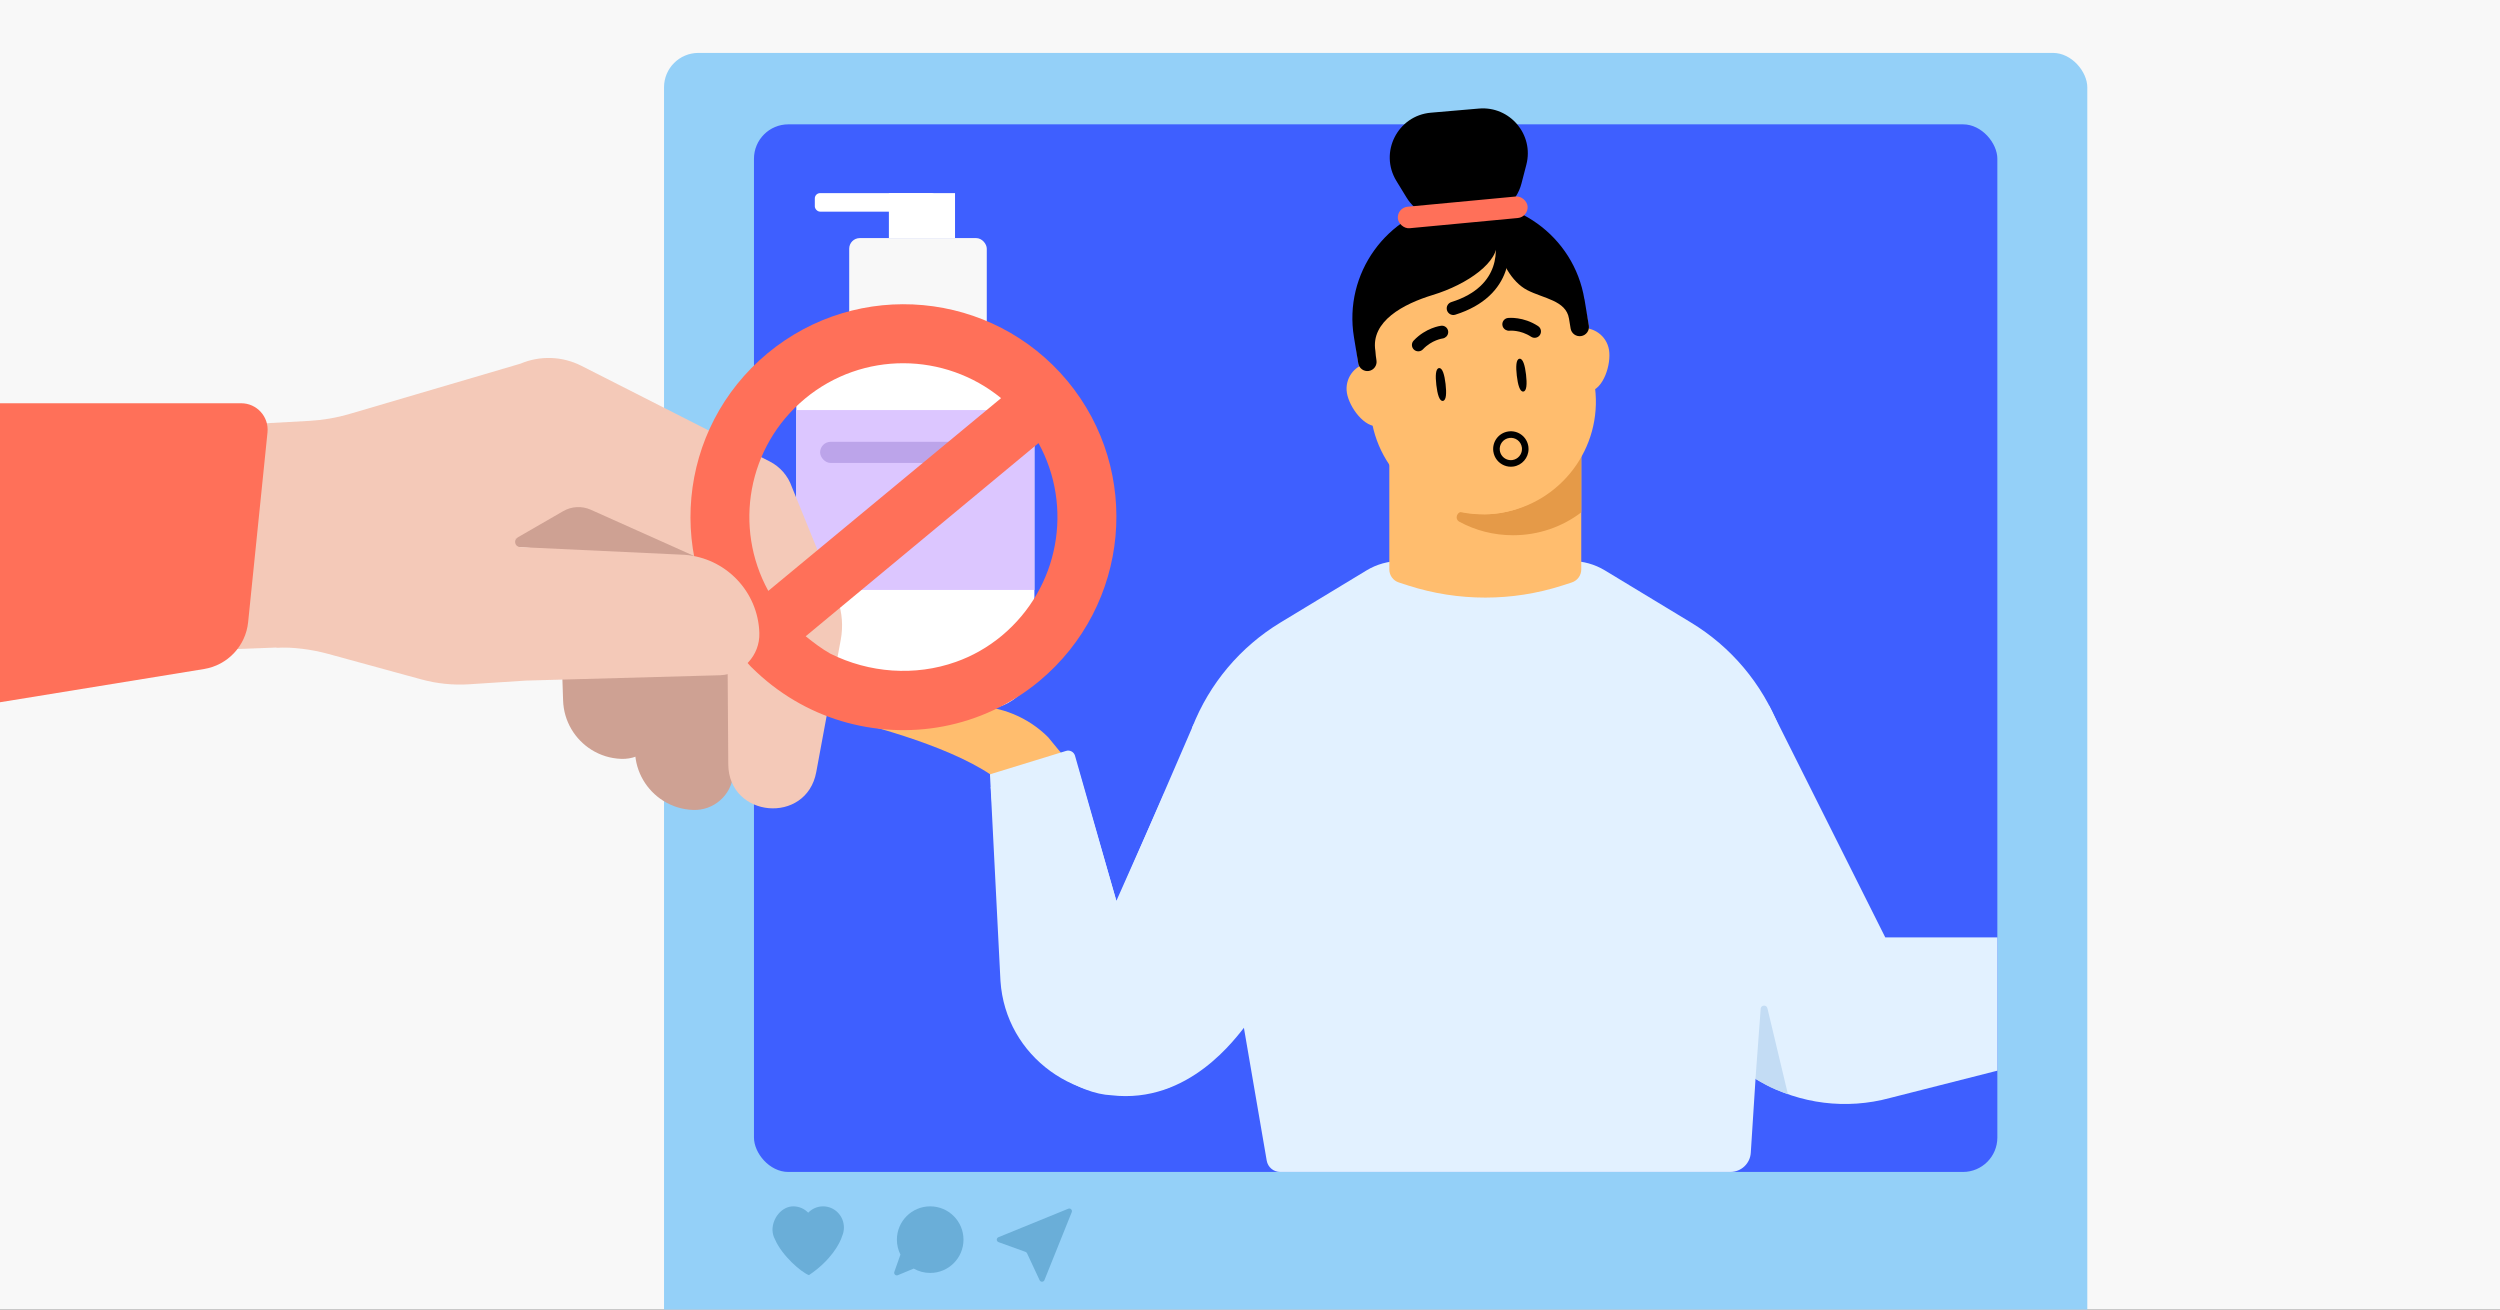 <svg fill="none" height="495" viewBox="0 0 945 495" width="945" xmlns="http://www.w3.org/2000/svg" xmlns:xlink="http://www.w3.org/1999/xlink"><rect x="0" y="0" width="945" height="495" fill="#333333" stroke="none"/><clipPath id="clip0_5015_10"><path d="M0 0H945V495H0Z"/></clipPath><g clip-path="url(#clip0_5015_10)"><path d="M0 0H945V495H0Z" fill="#f8f8f8"/><rect fill="#94d0f8" height="551" rx="13" width="538" x="251" y="20"/><rect fill="#3e5fff" height="396" rx="13" width="470" x="285" y="47"/><path d="M292.006 465.143C292.002 465.049 292.001 464.953 292.001 464.857 292.001 460.439 295.526 456 299.876 456 302.079 456 304.071 456.919 305.5 458.401 306.93 456.919 308.922 456 311.125 456 315.474 456 319 459.582 319 464 319 465.139 318.766 466.223 318.343 467.204 317.491 470.075 313.982 476.519 305.782 482 302.912 480.947 295.568 474.661 292.916 468.411 292.382 467.492 292.052 466.239 292.001 465.027 291.998 465.007 292.003 465.163 292.001 465.143L292.006 465.143Z" fill="#6aaed8"/><path clip-rule="evenodd" d="M351.613 481.172C358.564 481.172 364.199 475.537 364.199 468.586 364.199 461.635 358.564 456 351.613 456 344.662 456 339.027 461.635 339.027 468.586 339.027 470.618 339.509 472.538 340.364 474.237L338.059 480.767C337.771 481.584 338.587 482.356 339.387 482.023L345.383 479.524C347.22 480.573 349.346 481.172 351.613 481.172Z" fill="#6aaed8" fill-rule="evenodd"/><path d="M403.814 456.892 377.409 467.662C376.561 468.008 376.585 469.217 377.447 469.529L387.649 473.214C387.899 473.305 388.103 473.491 388.215 473.732L392.97 483.912C393.34 484.705 394.477 484.674 394.804 483.862L405.12 458.19C405.449 457.371 404.632 456.558 403.814 456.892Z" fill="#6aaed8"/><path d="M527.84 68.4C521.249 57.623 528.292 43.682 540.876 42.598L559.04 41.033C570.732 40.026 579.909 50.886 576.963 62.243L575.111 69.386C573.257 76.532 567.001 81.663 559.629 82.084L547.164 82.794C540.906 83.151 534.958 80.036 531.687 74.688L527.84 68.4Z" fill="#000000"/><path d="M380.632 297.762C367.576 284.718 333.381 275.382 321.142 272.365 319.124 271.871 318.335 269.419 319.696 267.843 320.223 267.22 321.002 266.87 321.825 266.871L367.752 266.899C378.424 266.905 388.656 271.137 396.197 278.672L403.909 288.061 380.632 297.773 380.632 297.762Z" fill="#ffbd6e"/><path d="M374.208 292.687 402.927 283.862C404.354 283.385 405.894 284.174 406.338 285.609L442 411C439.837 411.78 437.666 412.4 435.5 412.869 407.437 418.937 380.088 399.514 378.176 370.79L374.208 292.687Z" fill="#e2f1ff"/><path d="M661.796 435.763C661.535 439.833 658.151 443 654.064 443H501.854 483.911C481.395 443 479.245 441.191 478.82 438.717L450.679 274.912C457.133 258.408 468.864 244.48 484.029 235.307L516.551 215.611C520.386 213.288 524.795 212.059 529.285 212.059H593.914C598.404 212.059 602.814 213.288 606.648 215.611L639.17 235.307C654.336 244.48 666.067 258.408 672.52 274.912L666.728 358.956 661.796 435.763Z" fill="#e2f1ff"/><path d="M597.72 135.413V215.222C597.72 217.486 596.272 219.479 594.123 220.171L590.483 221.345C571.585 227.409 551.255 227.409 532.373 221.345L528.759 220.171C526.61 219.479 525.162 217.486 525.162 215.248V135.413H597.728 597.72Z" fill="#ffbd6e"/><path d="M597.718 172.296 597.718 193.675C590.55 199.13 581.604 202.323 571.922 202.323 564.575 202.323 557.669 200.49 551.635 197.213 549.671 196.149 550.788 193.117 552.981 193.54 555.706 194.097 558.524 194.393 561.41 194.393 576.721 194.393 590.203 184.458 597.718 172.296Z" fill="#e59a48"/><path d="M528.607 145.329C527.719 139.942 522.642 136.323 517.269 137.206 511.896 138.088 508.241 143.142 509.13 148.528 510.018 153.914 515.823 161.945 521.204 161.061 526.585 160.177 529.49 150.682 528.607 145.329Z" fill="#ffbd6e"/><path d="M608.205 132.256C607.316 126.869 602.239 123.25 596.858 124.134 591.477 125.018 587.831 130.07 588.719 135.456 589.608 140.843 595.412 148.873 600.793 147.989 606.175 147.105 609.088 137.609 608.205 132.256Z" fill="#ffbd6e"/><path d="M567.478 193.846C544.868 197.56 523.363 182.799 518.746 160.426L513.555 137.857C508.491 113.348 524.88 89.554 549.613 85.492 574.347 81.429 597.506 98.727 600.589 123.561L602.922 146.6C605.735 169.269 590.098 190.13 567.487 193.844L567.478 193.846Z" fill="#ffbd6e"/><path d="M600.573 123.053 598.931 113.097 598.898 113.103C594.942 89.123 572.228 72.857 548.18 76.807 524.131 80.757 507.832 103.431 511.788 127.411L513.426 137.341C513.737 139.226 515.523 140.534 517.428 140.221 519.333 139.908 520.614 138.096 520.303 136.212 520.112 135.053 519.975 133.859 519.895 132.648 518.037 121.384 530.635 114.834 541.577 111.504 554.723 107.504 567.047 98.859 565.743 90.956 567.012 98.644 571.328 106.565 577.285 109.656 583.455 112.858 591.942 113.549 593.072 120.397L593.696 124.182C594.009 126.075 595.798 127.348 597.694 127.037 599.591 126.725 600.885 124.946 600.573 123.053Z" fill="#000000"/><path d="M712.635 354.342 668.731 266.72 648.716 399.441 665.659 408.986C680.451 417.319 697.938 419.499 714.33 415.054L755 404.716C755.348 406.08 754.387 402.314 755 404.716V354.342H712.635Z" fill="#e2f1ff"/><path d="M665.538 381.316 663.571 407.82C663.571 407.82 666.986 409.909 669.382 411.041 671.777 412.174 675.838 413.619 675.838 413.619L668.082 381.113C667.74 379.681 665.647 379.848 665.538 381.316Z" fill="#c3dcf4"/><path d="M421.229 343.037 451.216 273.67 477.796 368.2 442 411 421.229 343.037Z" fill="#e2f1ff"/><path d="M548.604 114.188C547.288 114.603 546.556 116.007 546.971 117.324 547.386 118.641 548.79 119.372 550.107 118.957L548.604 114.188ZM564.069 86.888C565.377 90.202 566.192 95.595 564.389 100.812 562.638 105.877 558.299 111.133 548.604 114.188L550.107 118.957C561.131 115.484 566.788 109.179 569.115 102.445 571.39 95.862 570.364 89.218 568.719 85.052L564.069 86.888Z" fill="#000000"/><rect fill="#ff7059" height="8.161" rx="4.081" transform="matrix(.996 -.094 .094 .996 528 78.525)" width="49.244"/><path d="M442 411C464.354 400.663 475.978 380.668 479.84 371.6L489.382 349.838 441.675 372.28 442 411Z" fill="#e2f1ff"/><g fill="#000000"><path d="M546.424 145.139C546.824 148.565 546.715 151.391 545.403 151.543 544.09 151.696 543.333 148.971 542.933 145.545 542.533 142.119 542.642 139.294 543.955 139.141 545.267 138.989 546.024 141.713 546.424 145.139Z"/><path d="M576.842 141.603C577.242 145.029 577.133 147.854 575.821 148.006 574.508 148.159 573.751 145.435 573.351 142.008 572.951 138.582 573.06 135.757 574.372 135.605 575.685 135.452 576.442 138.176 576.842 141.603Z"/><path d="M546.693 127.257C547.223 126.736 547.51 125.994 547.411 125.213 547.243 123.915 546.059 122.969 544.746 123.13 544.491 123.161 538.959 123.878 534.368 128.74 533.448 129.705 533.491 131.21 534.458 132.148 535.421 133.062 536.939 133.019 537.858 132.053 541.211 128.486 545.289 127.946 545.341 127.939 545.865 127.87 546.324 127.591 546.693 127.257Z"/><path d="M569.064 124.656C568.428 124.271 567.977 123.615 567.894 122.832 567.759 121.53 568.693 120.338 570.007 120.193 570.263 120.165 575.812 119.593 581.4 123.271 582.517 124 582.823 125.474 582.098 126.609 581.371 127.719 579.883 128.026 578.767 127.297 574.682 124.595 570.588 125.005 570.536 125.01 570.01 125.063 569.5 124.897 569.064 124.656Z"/><path clip-rule="evenodd" d="M575.27 169.126C574.943 166.823 572.839 165.219 570.524 165.546 568.198 165.874 566.612 167.996 566.932 170.302 567.151 171.843 568.159 173.063 569.497 173.616L569.501 173.618 569.506 173.62C570.166 173.899 570.912 174.006 571.688 173.896L571.688 173.896C573.765 173.603 575.311 171.789 575.307 169.731L575.307 169.7 575.309 169.669C575.315 169.54 575.301 169.391 575.27 169.126ZM570.176 163.087C573.863 162.566 577.217 165.138 577.727 168.799L577.728 168.812 577.73 168.826C577.731 168.836 577.732 168.846 577.734 168.856 577.76 169.085 577.799 169.414 577.786 169.759 577.777 173.038 575.333 175.89 572.036 176.356 570.817 176.528 569.62 176.362 568.549 175.91 566.429 175.031 564.824 173.089 564.478 170.648L564.478 170.646 564.477 170.644C563.968 166.98 566.497 163.606 570.176 163.087Z" fill-rule="evenodd"/></g><rect fill="#ffffff" height="144" rx="19" width="90" x="301" y="124"/><rect fill="#f8f8f8" height="35" rx="4" width="52" x="321" y="90"/><path d="M336 73H361V90H336Z" fill="#ffffff"/><rect fill="#ffffff" height="7" rx="2" width="46" x="308" y="73"/><path d="M301 155H391V223H301Z" fill="#dcc6ff"/><rect fill="#bca4ea" height="8" rx="4" width="70" x="310" y="167"/><path d="M239.307 262.293 240.028 284.044C240.265 291.923 244.489 298.798 250.755 302.722 254.039 304.774 257.868 306.014 262.002 306.158 269.879 306.445 276.473 300.489 277.161 292.848 277.213 292.285 277.235 291.715 277.213 291.133L277.204 290.912 277.464 252.468C277.344 248.005 238.385 242.048 238.435 243.524L239.307 262.293Z" fill="#cea193"/><path d="M212.129 242.988 212.85 264.74C213.087 272.618 217.311 279.493 223.578 283.417 226.862 285.469 230.691 286.709 234.825 286.853 242.701 287.14 249.296 281.184 249.984 273.543 250.035 272.98 250.058 272.411 250.035 271.828L250.027 271.606 250.287 233.163C250.166 228.699 211.208 222.744 211.257 224.219L212.129 242.988Z" fill="#cea193"/><path d="M270.272 212.902 215.978 184.06 179.958 205.449 270.272 212.902Z" fill="#cea193"/><path d="M290.937 174.424 219.758 138.272C212.58 134.627 204.156 134.332 196.744 137.461L132.154 156.467C127.217 157.92 122.133 158.796 117.004 159.082L77.076 161.294 80.332 245.687 125.005 243.963 212.89 193.21C216.076 191.374 219.953 191.173 223.312 192.675L265.547 211.585 274.931 235.233 275.287 288.895C275.422 309.229 304.842 311.831 308.546 291.837L317.812 241.798C318.734 236.799 318.35 231.652 316.703 226.849L299.314 184.042C297.868 179.873 294.869 176.422 290.937 174.424Z" fill="#f4c9b8"/><path d="M291.449 244.322C286.362 243.452 282.943 238.622 283.814 233.535 284.684 228.448 289.514 225.03 294.601 225.901 299.688 226.771 303.106 231.601 302.235 236.688 301.365 241.775 296.536 245.193 291.449 244.322Z" fill="#cea193"/><path d="M101.114 163.446C101.715 157.552 97.09 152.43 91.165 152.43H-92V280.43L77.111 252.894C86.036 251.44 92.875 244.18 93.793 235.184L101.114 163.446Z" fill="#ff7059"/><path d="M403.516 144.036C375.068 109.86 324.315 105.18 290.083 133.582 255.852 161.983 251.164 212.654 279.612 246.83 281.139 248.666 282.24 250.396 283.93 252.094 283.93 252.094 283.223 251.346 284.17 252.333H284.192C293.936 262.005 305.488 268.766 317.937 272.531 342.988 280.075 371.17 275.436 392.876 257.427 427.122 228.872 431.81 178.202 403.516 144.036ZM304.223 150.736C326.098 132.59 357.194 133.147 378.408 150.496L290.416 223.354C277.22 199.356 282.517 168.75 304.223 150.741V150.736ZM378.736 240.263C373.393 244.697 367.537 248.006 361.318 250.2 345.852 255.704 328.552 254.415 313.813 247.055 310.591 245.219 307.563 242.938 304.551 240.508L392.553 167.497C405.75 191.495 400.452 222.101 378.731 240.263H378.736Z" fill="#ff7059"/><path d="M104.283 244.764C110.976 244.601 117.654 245.422 124.11 247.189L159.259 256.808C165.156 258.426 171.281 259.054 177.387 258.656L198.825 257.261 272.253 255.24C280.716 254.84 287.288 247.74 287.036 239.286 286.572 223.632 274.352 210.862 258.732 209.714L196.576 206.802C194.615 206.708 193.998 204.117 195.696 203.143L195.985 202.977 104.283 244.764Z" fill="#f4c9b8"/><path d="M422 340.5 407.5 290.5 374.5 297.5C375.667 315.167 381 347.082 381 351.5 381 358 379 364.5 381 374.5 387.4 403.7 408.833 413.5 420 414 449.5 417.5 467.333 392 471 387.5L440 300 422 340.5Z" fill="#e2f1ff"/></g></svg>